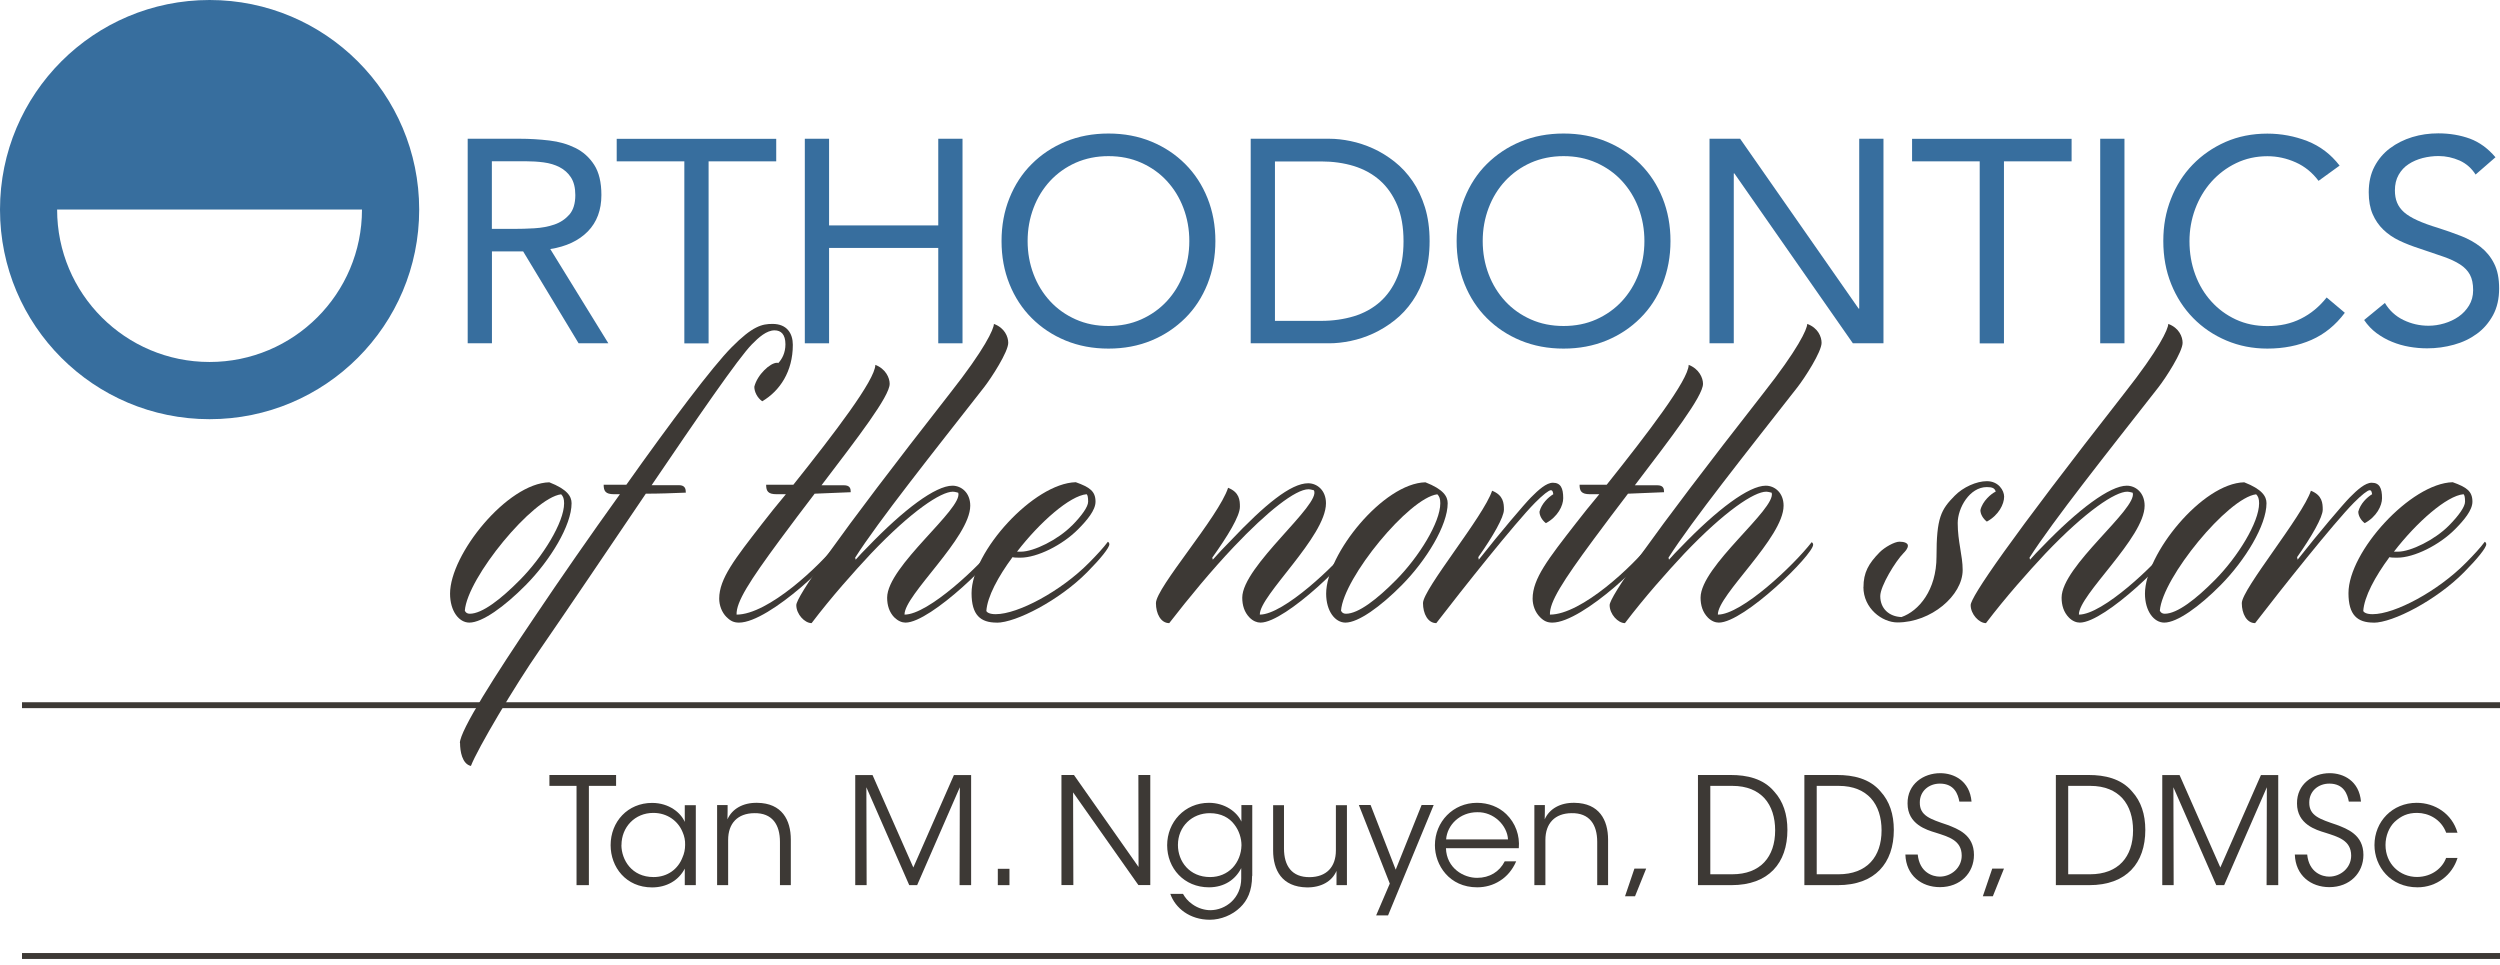 <svg width="329" height="127" viewBox="0 0 329 127" fill="none" xmlns="http://www.w3.org/2000/svg">
<path d="M27.583 0C12.344 0 0 12.344 0 27.583C0 42.821 12.344 55.165 27.583 55.165C42.821 55.165 55.165 42.821 55.165 27.583C55.165 12.344 42.81 0 27.583 0ZM27.583 47.637C16.497 47.637 7.516 38.657 7.516 27.571H47.637C47.637 38.657 38.657 47.637 27.571 47.637H27.583Z" fill="#376E9E"/>
<path d="M61.537 18.259H68.424C69.717 18.259 70.998 18.339 72.279 18.488C73.561 18.636 74.705 18.968 75.723 19.471C76.741 19.975 77.565 20.718 78.194 21.691C78.823 22.663 79.144 23.99 79.144 25.661C79.144 27.64 78.549 29.23 77.359 30.454C76.169 31.667 74.522 32.445 72.417 32.776L80.059 45.178H76.146L68.847 33.085H64.74V45.178H61.548V18.259H61.537ZM64.729 30.122H67.578C68.47 30.122 69.385 30.099 70.335 30.042C71.284 29.985 72.165 29.825 72.954 29.55C73.755 29.276 74.407 28.83 74.934 28.235C75.448 27.64 75.712 26.782 75.712 25.672C75.712 24.711 75.517 23.933 75.14 23.35C74.762 22.766 74.259 22.32 73.641 22C73.023 21.679 72.325 21.474 71.547 21.37C70.769 21.268 69.992 21.222 69.213 21.222H64.729V30.122Z" fill="#376E9E"/>
<path d="M102.151 21.233H93.251V45.189H90.059V21.233H81.158V18.27H102.151V21.233Z" fill="#376E9E"/>
<path d="M105.914 18.259H109.106V29.665H123.475V18.259H126.667V45.178H123.475V32.628H109.106V45.178H105.914V18.259Z" fill="#376E9E"/>
<path d="M145.874 45.876C143.826 45.876 141.939 45.521 140.223 44.812C138.507 44.102 137.031 43.118 135.773 41.86C134.514 40.602 133.542 39.114 132.844 37.375C132.146 35.636 131.803 33.76 131.803 31.724C131.803 29.688 132.146 27.811 132.844 26.072C133.542 24.334 134.514 22.835 135.773 21.588C137.031 20.329 138.507 19.346 140.223 18.636C141.939 17.927 143.815 17.572 145.874 17.572C147.934 17.572 149.81 17.927 151.526 18.636C153.242 19.346 154.718 20.329 155.976 21.588C157.235 22.846 158.207 24.334 158.905 26.072C159.603 27.811 159.946 29.688 159.946 31.724C159.946 33.76 159.591 35.636 158.905 37.375C158.207 39.114 157.235 40.613 155.976 41.86C154.718 43.107 153.242 44.102 151.526 44.812C149.81 45.521 147.934 45.876 145.874 45.876ZM145.874 42.901C147.442 42.901 148.883 42.615 150.187 42.032C151.491 41.448 152.613 40.647 153.551 39.641C154.489 38.622 155.221 37.444 155.736 36.083C156.251 34.721 156.514 33.28 156.514 31.724C156.514 30.168 156.251 28.727 155.736 27.365C155.221 26.004 154.489 24.825 153.551 23.807C152.613 22.789 151.491 22 150.187 21.416C148.883 20.833 147.442 20.547 145.874 20.547C144.307 20.547 142.865 20.844 141.561 21.416C140.257 22 139.136 22.8 138.198 23.807C137.26 24.825 136.528 26.004 136.013 27.365C135.498 28.727 135.235 30.168 135.235 31.724C135.235 33.28 135.498 34.721 136.013 36.083C136.528 37.444 137.26 38.622 138.198 39.641C139.136 40.659 140.257 41.448 141.561 42.032C142.865 42.615 144.307 42.901 145.874 42.901Z" fill="#376E9E"/>
<path d="M164.592 18.259H174.934C175.826 18.259 176.764 18.362 177.748 18.568C178.732 18.774 179.716 19.094 180.7 19.54C181.684 19.986 182.61 20.558 183.514 21.268C184.418 21.977 185.207 22.835 185.894 23.83C186.58 24.837 187.118 25.981 187.53 27.297C187.93 28.601 188.136 30.077 188.136 31.724C188.136 33.371 187.93 34.847 187.53 36.151C187.118 37.456 186.58 38.611 185.894 39.606C185.207 40.613 184.418 41.46 183.514 42.169C182.61 42.878 181.672 43.45 180.7 43.897C179.727 44.343 178.743 44.663 177.748 44.869C176.753 45.075 175.826 45.178 174.934 45.178H164.592V18.259ZM167.784 42.226H173.87C175.414 42.226 176.844 42.02 178.171 41.62C179.487 41.219 180.631 40.59 181.592 39.744C182.553 38.897 183.32 37.81 183.869 36.495C184.429 35.179 184.704 33.589 184.704 31.747C184.704 29.905 184.429 28.315 183.869 26.988C183.308 25.672 182.553 24.585 181.592 23.739C180.631 22.892 179.487 22.263 178.171 21.851C176.856 21.451 175.414 21.245 173.87 21.245H167.784V42.238V42.226Z" fill="#376E9E"/>
<path d="M205.765 45.876C203.717 45.876 201.829 45.521 200.113 44.812C198.397 44.102 196.922 43.118 195.663 41.86C194.405 40.602 193.432 39.114 192.734 37.375C192.037 35.636 191.693 33.76 191.693 31.724C191.693 29.688 192.037 27.811 192.734 26.072C193.432 24.334 194.405 22.835 195.663 21.588C196.922 20.341 198.397 19.346 200.113 18.636C201.829 17.927 203.706 17.572 205.765 17.572C207.824 17.572 209.7 17.927 211.416 18.636C213.132 19.346 214.608 20.329 215.867 21.588C217.125 22.846 218.098 24.334 218.795 26.072C219.493 27.811 219.836 29.688 219.836 31.724C219.836 33.76 219.482 35.636 218.795 37.375C218.098 39.114 217.125 40.613 215.867 41.86C214.608 43.118 213.132 44.102 211.416 44.812C209.7 45.521 207.824 45.876 205.765 45.876ZM205.765 42.901C207.332 42.901 208.774 42.615 210.078 42.032C211.382 41.448 212.503 40.647 213.441 39.641C214.379 38.622 215.112 37.444 215.626 36.083C216.141 34.721 216.404 33.28 216.404 31.724C216.404 30.168 216.141 28.727 215.626 27.365C215.112 26.004 214.379 24.825 213.441 23.807C212.503 22.789 211.382 22 210.078 21.416C208.774 20.833 207.332 20.547 205.765 20.547C204.198 20.547 202.756 20.844 201.452 21.416C200.148 22 199.027 22.8 198.088 23.807C197.15 24.814 196.418 26.004 195.903 27.365C195.389 28.727 195.125 30.168 195.125 31.724C195.125 33.28 195.389 34.721 195.903 36.083C196.418 37.444 197.15 38.622 198.088 39.641C199.027 40.659 200.148 41.448 201.452 42.032C202.756 42.615 204.198 42.901 205.765 42.901Z" fill="#376E9E"/>
<path d="M224.973 18.259H229L244.593 40.613H244.673V18.259H247.865V45.178H243.838L228.245 22.823H228.165V45.178H224.973V18.259Z" fill="#376E9E"/>
<path d="M272.622 21.233H263.721V45.189H260.529V21.233H251.629V18.27H272.622V21.233Z" fill="#376E9E"/>
<path d="M276.387 18.259H279.579V45.178H276.387V18.259Z" fill="#376E9E"/>
<path d="M305.135 23.819C304.323 22.732 303.328 21.908 302.126 21.37C300.925 20.832 299.69 20.558 298.397 20.558C296.898 20.558 295.525 20.867 294.267 21.473C293.008 22.079 291.933 22.903 291.018 23.921C290.103 24.951 289.393 26.141 288.89 27.491C288.387 28.852 288.135 30.259 288.135 31.735C288.135 33.303 288.387 34.767 288.89 36.128C289.393 37.49 290.103 38.668 291.006 39.663C291.91 40.67 292.986 41.459 294.233 42.043C295.491 42.626 296.875 42.912 298.397 42.912C300.044 42.912 301.509 42.592 302.801 41.94C304.094 41.299 305.227 40.361 306.188 39.148L308.579 41.162C307.366 42.786 305.902 43.976 304.186 44.731C302.47 45.486 300.536 45.875 298.385 45.875C296.463 45.875 294.656 45.521 292.986 44.811C291.315 44.102 289.862 43.118 288.627 41.86C287.391 40.601 286.43 39.114 285.732 37.387C285.035 35.659 284.691 33.772 284.691 31.724C284.691 29.676 285.023 27.891 285.698 26.175C286.373 24.448 287.311 22.96 288.535 21.691C289.759 20.421 291.201 19.425 292.871 18.682C294.541 17.95 296.383 17.584 298.385 17.584C300.204 17.584 301.966 17.915 303.648 18.567C305.33 19.231 306.748 20.306 307.892 21.794L305.112 23.807L305.135 23.819Z" fill="#376E9E"/>
<path d="M325.82 23.018C325.282 22.16 324.573 21.53 323.692 21.13C322.8 20.741 321.884 20.535 320.912 20.535C320.203 20.535 319.505 20.627 318.818 20.798C318.132 20.981 317.514 21.244 316.977 21.599C316.427 21.954 315.993 22.423 315.661 23.006C315.329 23.59 315.169 24.276 315.169 25.054C315.169 25.66 315.261 26.198 315.455 26.667C315.649 27.136 315.958 27.56 316.382 27.937C316.816 28.315 317.4 28.669 318.132 29.001C318.864 29.333 319.768 29.665 320.832 29.985C321.873 30.317 322.88 30.671 323.852 31.049C324.825 31.426 325.694 31.907 326.438 32.49C327.181 33.074 327.788 33.806 328.222 34.675C328.669 35.545 328.886 36.643 328.886 37.97C328.886 39.297 328.623 40.476 328.085 41.471C327.547 42.455 326.85 43.279 325.969 43.919C325.099 44.56 324.081 45.052 322.948 45.361C321.804 45.681 320.626 45.841 319.413 45.841C318.624 45.841 317.846 45.773 317.057 45.635C316.267 45.498 315.512 45.281 314.791 44.983C314.071 44.697 313.396 44.308 312.755 43.839C312.126 43.37 311.577 42.798 311.119 42.112L313.853 39.869C314.437 40.853 315.249 41.608 316.29 42.112C317.331 42.615 318.429 42.867 319.596 42.867C320.283 42.867 320.969 42.764 321.667 42.558C322.365 42.352 322.994 42.054 323.555 41.666C324.115 41.276 324.573 40.785 324.928 40.201C325.282 39.618 325.465 38.943 325.465 38.188C325.465 37.352 325.328 36.678 325.042 36.151C324.767 35.636 324.333 35.179 323.749 34.801C323.166 34.424 322.434 34.081 321.541 33.772C320.649 33.463 319.619 33.108 318.418 32.708C317.457 32.399 316.565 32.056 315.752 31.667C314.94 31.278 314.242 30.797 313.647 30.225C313.053 29.653 312.583 28.967 312.24 28.177C311.897 27.377 311.725 26.427 311.725 25.306C311.725 24.013 311.977 22.881 312.481 21.919C312.984 20.959 313.67 20.146 314.528 19.506C315.386 18.865 316.37 18.373 317.457 18.041C318.544 17.709 319.688 17.549 320.878 17.549C322.399 17.549 323.784 17.79 325.042 18.247C326.3 18.716 327.422 19.54 328.405 20.695L325.786 22.972L325.82 23.018Z" fill="#376E9E"/>
<path d="M75.861 103.42H72.303V101.99H81.077V103.42H77.497V116.485H75.872V103.42H75.861Z" fill="#3D3935"/>
<path d="M91.569 116.485H90.116V114.311C89.292 115.902 87.691 116.783 85.814 116.783C82.382 116.783 80.357 114.117 80.357 111.223C80.357 108.134 82.611 105.663 85.814 105.663C88.068 105.663 89.613 106.978 90.116 108.168V105.96H91.569V116.497V116.485ZM81.776 111.234C81.799 113.133 83.103 115.421 86.009 115.421C87.874 115.421 89.235 114.346 89.807 112.859C90.047 112.344 90.162 111.76 90.162 111.188C90.185 110.605 90.059 110.01 89.83 109.507C89.246 108.054 87.828 106.978 85.975 106.978C83.549 106.978 81.787 108.854 81.787 111.211V111.234H81.776Z" fill="#3D3935"/>
<path d="M94.382 105.948H95.755C95.755 106.532 95.755 107.127 95.733 107.825C96.339 106.452 97.769 105.617 99.645 105.651C102.917 105.685 104.072 107.928 104.072 110.49V116.485H102.642V110.788C102.642 108.511 101.624 106.967 99.256 107.012C97.082 107.035 95.824 108.339 95.824 110.536V116.485H94.371V105.948H94.382Z" fill="#3D3935"/>
<path d="M112.55 116.485V102.001H114.827L120.193 114.162L125.535 102.001H127.8V116.485H126.279L126.313 103.603L120.696 116.485H119.655L114.015 103.603L114.049 116.485H112.539H112.55Z" fill="#3D3935"/>
<path d="M132.846 116.485H131.312V114.334H132.846V116.485Z" fill="#3D3935"/>
<path d="M149.833 114.094L149.81 101.99H151.378V116.474H149.81L141.219 104.278L141.253 116.474H139.686V101.99H141.333L149.833 114.094Z" fill="#3D3935"/>
<path d="M164.775 115.261C164.775 117.263 164.134 118.533 163.208 119.414C162.166 120.432 160.645 121.039 159.215 121.039C156.595 121.039 154.673 119.528 154.01 117.629H155.68C155.931 118.076 156.309 118.59 156.938 119.014C157.705 119.563 158.597 119.78 159.272 119.78C161.286 119.78 163.345 118.213 163.345 115.593V114.243C162.601 115.73 161.137 116.771 159.1 116.771C155.817 116.771 153.598 114.266 153.598 111.234C153.598 108.203 155.886 105.651 159.1 105.651C161.171 105.651 162.784 106.83 163.368 108.122V105.949H164.798V115.273L164.775 115.261ZM155.016 111.211C155.016 113.351 156.526 115.421 159.249 115.421C160.439 115.421 161.457 114.975 162.201 114.209C162.922 113.442 163.356 112.39 163.379 111.234C163.379 110.353 163.082 109.312 162.418 108.477C161.777 107.631 160.714 107.013 159.203 107.013C156.892 107.013 155.016 108.74 155.016 111.2V111.223V111.211Z" fill="#3D3935"/>
<path d="M177.256 116.485H175.883V114.609C175.299 115.982 173.869 116.805 171.982 116.782C168.687 116.725 167.543 114.494 167.543 111.932V105.96H168.973V111.657C168.973 113.934 169.991 115.455 172.359 115.433C174.556 115.41 175.803 114.105 175.803 111.909V105.96H177.256V116.496V116.485Z" fill="#3D3935"/>
<path d="M182.897 116.279L178.824 105.937H180.369L183.675 114.449L187.084 105.937H188.674L182.668 120.466H181.101L182.897 116.279Z" fill="#3D3935"/>
<path d="M190.287 111.623C190.367 114.266 192.621 115.536 194.394 115.524C196.018 115.524 197.334 114.724 198.021 113.351H199.531C199.039 114.483 198.295 115.353 197.391 115.913C196.51 116.485 195.469 116.771 194.394 116.771C190.733 116.771 188.834 113.854 188.834 111.234C188.834 108.145 191.225 105.651 194.371 105.651C195.858 105.651 197.231 106.178 198.226 107.139C199.439 108.317 200.023 109.941 199.874 111.623H190.275H190.287ZM198.455 110.468C198.352 108.626 196.579 106.83 194.405 106.887C192.129 106.887 190.447 108.557 190.31 110.468H198.455Z" fill="#3D3935"/>
<path d="M201.933 105.948H203.306C203.306 106.532 203.306 107.127 203.283 107.825C203.89 106.452 205.32 105.617 207.196 105.651C210.468 105.685 211.623 107.928 211.623 110.49V116.485H210.193V110.788C210.193 108.511 209.175 106.967 206.807 107.012C204.633 107.035 203.375 108.339 203.375 110.536V116.485H201.922V105.948H201.933Z" fill="#3D3935"/>
<path d="M215.169 117.95H213.854L215.089 114.312H216.634L215.169 117.95Z" fill="#3D3935"/>
<path d="M223.463 101.99H227.787C229.846 101.99 232.031 102.436 233.484 104.164C234.663 105.457 235.223 107.161 235.223 109.221C235.223 113.591 232.741 116.485 227.856 116.485H223.451V102.002L223.463 101.99ZM225.076 115.055H227.959C231.677 115.055 233.61 112.767 233.61 109.278C233.61 107.596 233.164 106.109 232.203 105.045C231.288 104.061 229.926 103.42 227.959 103.42H225.076V115.055Z" fill="#3D3935"/>
<path d="M237.467 101.99H241.791C243.85 101.99 246.035 102.436 247.488 104.164C248.667 105.457 249.227 107.161 249.227 109.221C249.227 113.591 246.745 116.485 241.86 116.485H237.455V102.002L237.467 101.99ZM239.068 115.055H241.951C245.669 115.055 247.614 112.767 247.614 109.278C247.614 107.596 247.168 106.109 246.207 105.045C245.292 104.061 243.93 103.42 241.963 103.42H239.08V115.055H239.068Z" fill="#3D3935"/>
<path d="M252.373 112.447C252.613 114.861 254.375 115.364 255.267 115.364C256.777 115.364 258.161 114.208 258.161 112.607C258.161 110.57 256.422 110.124 254.729 109.575C253.551 109.221 251.034 108.477 251.034 105.743C251 103.18 253.128 101.75 255.336 101.75C257.132 101.75 259.214 102.745 259.454 105.491H257.852C257.681 104.553 257.212 103.123 255.29 103.123C253.837 103.123 252.647 104.107 252.647 105.605C252.624 107.367 254.054 107.802 256.251 108.546C257.624 109.072 259.774 109.838 259.774 112.504C259.774 114.872 257.99 116.748 255.29 116.748C252.865 116.748 250.84 115.215 250.748 112.458H252.373V112.447Z" fill="#3D3935"/>
<path d="M262.257 117.95H260.941L262.177 114.312H263.721L262.257 117.95Z" fill="#3D3935"/>
<path d="M270.562 101.99H274.887C276.946 101.99 279.131 102.436 280.584 104.164C281.762 105.457 282.323 107.161 282.323 109.221C282.323 113.591 279.84 116.485 274.955 116.485H270.551V102.002L270.562 101.99ZM272.164 115.055H275.047C278.765 115.055 280.71 112.767 280.71 109.278C280.71 107.596 280.264 106.109 279.303 105.045C278.387 104.061 277.026 103.42 275.058 103.42H272.175V115.055H272.164Z" fill="#3D3935"/>
<path d="M284.554 116.485V102.001H286.831L292.197 114.162L297.539 102.001H299.816V116.485H298.283L298.317 103.603L292.7 116.485H291.659L286.019 103.603L286.053 116.485H284.543H284.554Z" fill="#3D3935"/>
<path d="M303.625 112.447C303.865 114.861 305.627 115.364 306.519 115.364C308.029 115.364 309.413 114.208 309.413 112.607C309.413 110.57 307.674 110.124 305.981 109.575C304.803 109.221 302.286 108.477 302.286 105.743C302.252 103.18 304.38 101.75 306.588 101.75C308.384 101.75 310.466 102.745 310.706 105.491H309.104C308.933 104.553 308.464 103.123 306.542 103.123C305.089 103.123 303.899 104.107 303.899 105.605C303.876 107.367 305.306 107.802 307.503 108.546C308.876 109.072 311.026 109.838 311.026 112.504C311.026 114.872 309.242 116.748 306.542 116.748C304.116 116.748 302.092 115.215 302 112.458H303.625V112.447Z" fill="#3D3935"/>
<path d="M323.406 112.916C322.72 115.147 320.66 116.771 318.143 116.771C314.574 116.771 312.48 114.026 312.48 111.211C312.48 108.1 314.849 105.651 318.04 105.651C320.409 105.651 322.685 107.059 323.406 109.587H321.919C321.255 107.802 319.585 106.978 318.098 106.978C316.862 106.978 316.004 107.356 315.123 108.168C314.414 108.855 313.933 109.987 313.933 111.2C313.933 113.682 315.81 115.41 318.086 115.41C320.1 115.387 321.45 114.174 321.907 112.905H323.417L323.406 112.916Z" fill="#3D3935"/>
<path d="M75.22 66.228C75.22 69.122 72.429 73.721 69.18 77.005C66.388 79.83 63.459 81.935 61.766 81.935C60.405 81.935 59.227 80.425 59.227 78.126C59.227 72.932 66.766 63.596 72.291 63.471C74.637 64.386 75.22 65.313 75.22 66.228ZM74.236 66.228C74.236 65.633 74.11 65.313 73.847 65.049C70.141 65.507 61.492 76.032 61.171 80.368C61.297 80.631 61.492 80.768 61.824 80.768C63.448 80.768 65.919 78.858 68.447 76.295C71.433 73.275 74.236 68.733 74.236 66.239V66.228Z" fill="#3D3935"/>
<path d="M60.52 97.78C60.52 96.133 65.267 88.708 70.335 81.215C73.779 76.089 77.749 70.369 81.581 65.038H80.803C79.694 65.038 79.442 64.638 79.442 63.791H82.428C88.342 55.44 93.799 48.209 96.27 45.715C99.062 42.89 100.297 42.627 101.67 42.627C103.558 42.627 104.336 43.873 104.336 45.384C104.336 48.873 102.643 51.435 100.309 52.808C99.657 52.351 99.268 51.561 99.268 50.898C99.462 50.108 99.977 49.319 100.572 48.724C101.155 48.129 101.808 47.74 102.265 47.74C102.334 47.74 102.391 47.74 102.391 47.809C102.917 47.283 103.363 46.425 103.363 45.315C103.363 43.999 102.78 43.473 101.933 43.473C100.892 43.473 99.851 44.388 98.948 45.315C97.197 47.088 91.729 55.039 85.757 63.848H89.338C90.184 63.848 90.253 64.374 90.253 64.832C88.502 64.901 86.741 64.969 84.99 64.969C79.922 72.463 74.591 80.357 71.01 85.55C67.761 90.218 62.819 98.57 61.972 100.8C60.806 100.537 60.542 98.833 60.542 97.78H60.52Z" fill="#3D3935"/>
<path d="M95.619 81.215C94.967 80.563 94.647 79.636 94.647 78.778C94.647 76.147 96.729 73.516 100.298 68.917C101.27 67.67 102.311 66.354 103.421 65.038H102.186C101.076 65.038 100.824 64.638 100.824 63.791H104.405C109.805 57.019 115.193 49.983 115.193 48.015C116.555 48.541 117.081 49.72 117.081 50.509C117.081 52.157 112.917 57.545 108.112 63.86H111.04C111.887 63.86 111.956 64.318 111.956 64.775C110.4 64.844 108.832 64.901 107.208 64.97C105.709 66.937 104.153 68.985 102.655 71.022C98.628 76.479 96.866 79.236 96.934 80.883C101.099 80.883 107.917 74.442 110.32 71.353C110.446 71.422 110.514 71.548 110.514 71.685C110.514 73.001 101.282 81.936 97.255 81.936C96.603 81.936 96.145 81.741 95.63 81.215H95.619Z" fill="#3D3935"/>
<path d="M117.721 81.283C117.011 80.562 116.748 79.636 116.748 78.652C116.748 74.511 126.758 66.948 126.106 64.844C126.106 64.844 125.649 64.706 125.397 64.706C123.841 64.706 119.997 67.2 114.609 72.863C112.332 75.3 109.403 78.583 106.806 82.004C105.891 82.004 104.793 80.826 104.793 79.636C104.793 78.583 109.735 71.284 125.008 51.767C129.618 45.921 130.797 43.29 130.797 42.627C132.227 43.153 132.684 44.331 132.684 45.12C132.684 46.299 130.476 49.719 129.504 50.966C122.869 59.444 115.593 68.585 112.538 73.389L112.607 73.653C113.122 73.058 113.648 72.531 114.163 72.005C118.967 67.006 123.132 63.917 125.34 63.917C126.507 63.917 127.685 64.832 127.685 66.548C127.685 70.758 118.979 78.32 119.036 80.883C122.159 80.883 128.978 74.442 131.392 71.353C131.517 71.422 131.586 71.547 131.586 71.685C131.586 73 122.491 81.935 119.173 81.935C118.716 81.935 118.201 81.741 117.743 81.283H117.721Z" fill="#3D3935"/>
<path d="M131.175 81.936C129.036 81.936 127.857 80.952 127.857 78.057C127.857 72.6 136.049 63.597 141.574 63.459C143.393 64.112 144.171 64.638 144.171 66.022C144.171 67.143 143.062 68.459 141.895 69.637C139.813 71.742 136.495 73.39 134.287 73.39C133.829 73.39 133.509 73.39 133.246 73.321C131.358 75.884 129.928 78.515 129.802 80.425C129.928 80.62 130.26 80.826 131.038 80.826C133.967 80.826 139.618 77.806 143.325 74.053C144.366 73.001 145.212 72.085 145.796 71.296C145.922 71.365 145.99 71.491 145.99 71.628C145.99 72.085 144.823 73.538 143.062 75.312C139.424 78.995 133.703 81.947 131.164 81.947L131.175 81.936ZM141.06 69.18C142.364 67.864 143.199 66.686 143.199 66.022C143.199 65.427 143.13 65.164 143.004 65.038C140.796 65.233 136.827 68.722 133.841 72.6H134.356C136.049 72.6 139.229 71.022 141.048 69.18H141.06Z" fill="#3D3935"/>
<path d="M178.102 71.353C178.228 71.422 178.296 71.548 178.296 71.685C178.296 73.001 169.201 81.936 165.884 81.936C165.426 81.936 164.911 81.741 164.454 81.283C163.744 80.563 163.481 79.636 163.481 78.652C163.481 74.511 173.949 66.354 172.908 64.523C172.908 64.523 172.451 64.386 172.199 64.386C170.506 64.386 166.799 67.281 162.383 71.948C159.454 75.037 156.468 78.652 153.871 82.004C152.762 82.004 152.121 80.757 152.121 79.373C152.121 77.337 160.381 68.001 161.617 64.192C163.115 64.787 163.172 65.839 163.172 66.686C163.172 67.933 161.548 70.564 159.534 73.39L159.603 73.653C160.312 72.863 161.102 72.005 161.948 71.159C166.433 66.422 169.876 63.597 172.153 63.597C173.32 63.597 174.498 64.512 174.498 66.228C174.498 70.632 165.724 78.389 165.792 80.883C168.915 80.883 175.734 74.442 178.148 71.353H178.102Z" fill="#3D3935"/>
<path d="M190.515 66.228C190.515 69.122 187.724 73.721 184.475 77.005C181.683 79.83 178.754 81.935 177.061 81.935C175.7 81.935 174.521 80.425 174.521 78.126C174.521 72.932 182.061 63.596 187.586 63.471C189.932 64.386 190.515 65.313 190.515 66.228ZM189.543 66.228C189.543 65.633 189.417 65.313 189.154 65.049C185.447 65.507 176.798 76.032 176.478 80.368C176.604 80.631 176.798 80.768 177.13 80.768C178.754 80.768 181.225 78.858 183.754 76.295C186.74 73.275 189.543 68.733 189.543 66.239V66.228Z" fill="#3D3935"/>
<path d="M187.266 79.373C187.266 77.531 195.262 67.932 196.361 64.58C197.859 65.175 197.917 66.228 197.917 67.074C197.917 68.058 196.487 70.564 194.542 73.321L194.61 73.653C197.402 70.106 200.594 66.354 201.497 65.438C202.47 64.454 203.511 63.528 204.357 63.528C205.398 63.528 205.719 64.249 205.719 65.564C205.719 66.548 205.01 68.001 203.442 68.848C202.927 68.459 202.596 67.864 202.596 67.338C202.859 66.285 203.763 65.427 204.415 65.038C204.346 64.638 204.289 64.512 204.094 64.512C203.831 64.512 203.053 65.107 202.012 66.159C199.347 68.859 192.46 77.531 189.016 82.004C187.906 82.004 187.266 80.757 187.266 79.373Z" fill="#3D3935"/>
<path d="M202.666 81.215C202.014 80.563 201.693 79.636 201.693 78.778C201.693 76.147 203.775 73.516 207.345 68.917C208.317 67.67 209.358 66.354 210.468 65.038H209.233C208.123 65.038 207.871 64.638 207.871 63.791H211.44C216.84 57.019 222.229 49.983 222.229 48.015C223.59 48.541 224.116 49.72 224.116 50.509C224.116 52.157 219.952 57.545 215.147 63.86H218.076C218.922 63.86 218.991 64.318 218.991 64.775C217.435 64.844 215.868 64.901 214.243 64.97C212.745 66.937 211.189 68.985 209.69 71.022C205.663 76.479 203.901 79.236 203.97 80.883C208.134 80.883 214.953 74.442 217.355 71.353C217.481 71.422 217.55 71.548 217.55 71.685C217.55 73.001 208.317 81.936 204.29 81.936C203.638 81.936 203.181 81.741 202.666 81.215Z" fill="#3D3935"/>
<path d="M224.767 81.283C224.058 80.562 223.795 79.636 223.795 78.652C223.795 74.511 233.805 66.948 233.153 64.844C233.153 64.844 232.695 64.706 232.432 64.706C230.876 64.706 227.032 67.2 221.644 72.863C219.367 75.3 216.439 78.583 213.842 82.004C212.926 82.004 211.828 80.826 211.828 79.636C211.828 78.583 216.77 71.284 232.043 51.767C236.654 45.921 237.832 43.29 237.832 42.627C239.262 43.153 239.72 44.331 239.72 45.12C239.72 46.299 237.512 49.719 236.539 50.966C229.904 59.444 222.628 68.585 219.573 73.389L219.642 73.653C220.157 73.058 220.683 72.531 221.198 72.005C226.003 67.006 230.167 63.917 232.375 63.917C233.542 63.917 234.72 64.832 234.72 66.548C234.72 70.758 226.014 78.32 226.071 80.883C229.194 80.883 236.013 74.442 238.415 71.353C238.541 71.422 238.61 71.547 238.61 71.685C238.61 73 229.515 81.935 226.197 81.935C225.74 81.935 225.225 81.741 224.767 81.283Z" fill="#3D3935"/>
<path d="M245.234 77.268C245.234 75.358 245.886 74.179 247.373 72.669C248.026 72.017 249.318 71.285 249.97 71.285C250.622 71.285 251.08 71.479 251.08 71.811C251.08 72.2 250.691 72.6 250.497 72.795C249.456 73.847 247.442 77.131 247.442 78.446C247.442 80.094 248.609 81.146 250.233 81.204C252.51 80.414 254.844 77.657 254.844 73.252C254.844 68.127 255.427 67.075 257.246 65.233C258.345 64.112 260.106 63.322 261.468 63.322C263.024 63.322 263.744 64.569 263.744 65.359C263.744 66.343 263.035 67.795 261.468 68.642C260.953 68.242 260.621 67.658 260.621 67.132C260.884 65.954 262.051 64.958 262.635 64.695C262.509 64.237 262.177 64.1 261.468 64.1C259.191 64.1 257.635 66.857 257.635 68.837C257.635 71.273 258.287 73.104 258.287 75.014C258.287 78.366 254.123 81.913 249.707 81.913C247.694 81.913 245.223 80.071 245.223 77.245L245.234 77.268Z" fill="#3D3935"/>
<path d="M272.279 81.283C271.57 80.562 271.306 79.636 271.306 78.652C271.306 74.511 281.317 66.948 280.665 64.844C280.665 64.844 280.207 64.706 279.944 64.706C278.388 64.706 274.544 67.2 269.156 72.863C266.879 75.3 263.95 78.583 261.353 82.004C260.438 82.004 259.34 80.826 259.34 79.636C259.34 78.583 264.282 71.284 279.555 51.767C284.165 45.921 285.344 43.29 285.344 42.627C286.774 43.153 287.231 44.331 287.231 45.12C287.231 46.299 285.023 49.719 284.051 50.966C277.415 59.444 270.139 68.585 267.085 73.389L267.154 73.653C267.668 73.058 268.195 72.531 268.709 72.005C273.514 67.006 277.679 63.917 279.887 63.917C281.054 63.917 282.232 64.832 282.232 66.548C282.232 70.758 273.526 78.32 273.583 80.883C276.706 80.883 283.525 74.442 285.927 71.353C286.053 71.422 286.122 71.547 286.122 71.685C286.122 73 277.027 81.935 273.709 81.935C273.251 81.935 272.736 81.741 272.279 81.283Z" fill="#3D3935"/>
<path d="M298.271 66.228C298.271 69.122 295.479 73.721 292.23 77.005C289.439 79.83 286.51 81.935 284.817 81.935C283.456 81.935 282.277 80.425 282.277 78.126C282.277 72.932 289.816 63.596 295.342 63.471C297.687 64.386 298.271 65.313 298.271 66.228ZM297.298 66.228C297.298 65.633 297.173 65.313 296.909 65.049C293.203 65.507 284.565 76.032 284.234 80.368C284.359 80.631 284.565 80.768 284.886 80.768C286.51 80.768 288.981 78.858 291.51 76.295C294.496 73.275 297.298 68.733 297.298 66.239V66.228Z" fill="#3D3935"/>
<path d="M295.021 79.373C295.021 77.531 303.018 67.932 304.116 64.58C305.615 65.175 305.672 66.228 305.672 67.074C305.672 68.058 304.242 70.564 302.297 73.321L302.366 73.653C305.158 70.106 308.349 66.354 309.253 65.438C310.226 64.454 311.267 63.528 312.113 63.528C313.154 63.528 313.475 64.249 313.475 65.564C313.475 66.548 312.765 68.001 311.198 68.848C310.683 68.459 310.351 67.864 310.351 67.338C310.615 66.285 311.518 65.427 312.17 65.038C312.102 64.638 312.045 64.512 311.85 64.512C311.587 64.512 310.809 65.107 309.768 66.159C307.102 68.859 300.215 77.531 296.772 82.004C295.662 82.004 295.021 80.757 295.021 79.373Z" fill="#3D3935"/>
<path d="M312.376 81.936C310.237 81.936 309.059 80.952 309.059 78.057C309.059 72.6 317.25 63.597 322.776 63.459C324.595 64.112 325.372 64.638 325.372 66.022C325.372 67.143 324.263 68.459 323.096 69.637C321.014 71.742 317.696 73.39 315.488 73.39C315.03 73.39 314.71 73.39 314.447 73.321C312.559 75.884 311.129 78.515 311.003 80.425C311.129 80.62 311.461 80.826 312.239 80.826C315.168 80.826 320.819 77.806 324.526 74.053C325.567 73.001 326.414 72.085 326.997 71.296C327.123 71.365 327.191 71.491 327.191 71.628C327.191 72.085 326.025 73.538 324.263 75.312C320.625 78.995 314.905 81.947 312.365 81.947L312.376 81.936ZM322.261 69.18C323.565 67.864 324.4 66.686 324.4 66.022C324.4 65.427 324.331 65.164 324.206 65.038C321.998 65.233 318.028 68.722 315.042 72.6H315.568C317.261 72.6 320.442 71.022 322.261 69.18Z" fill="#3D3935"/>
<path d="M329 92.415H2.895V93.192H329V92.415Z" fill="#3D3935"/>
<path d="M329 125.42H2.895V126.198H329V125.42Z" fill="#3D3935"/>
</svg>
